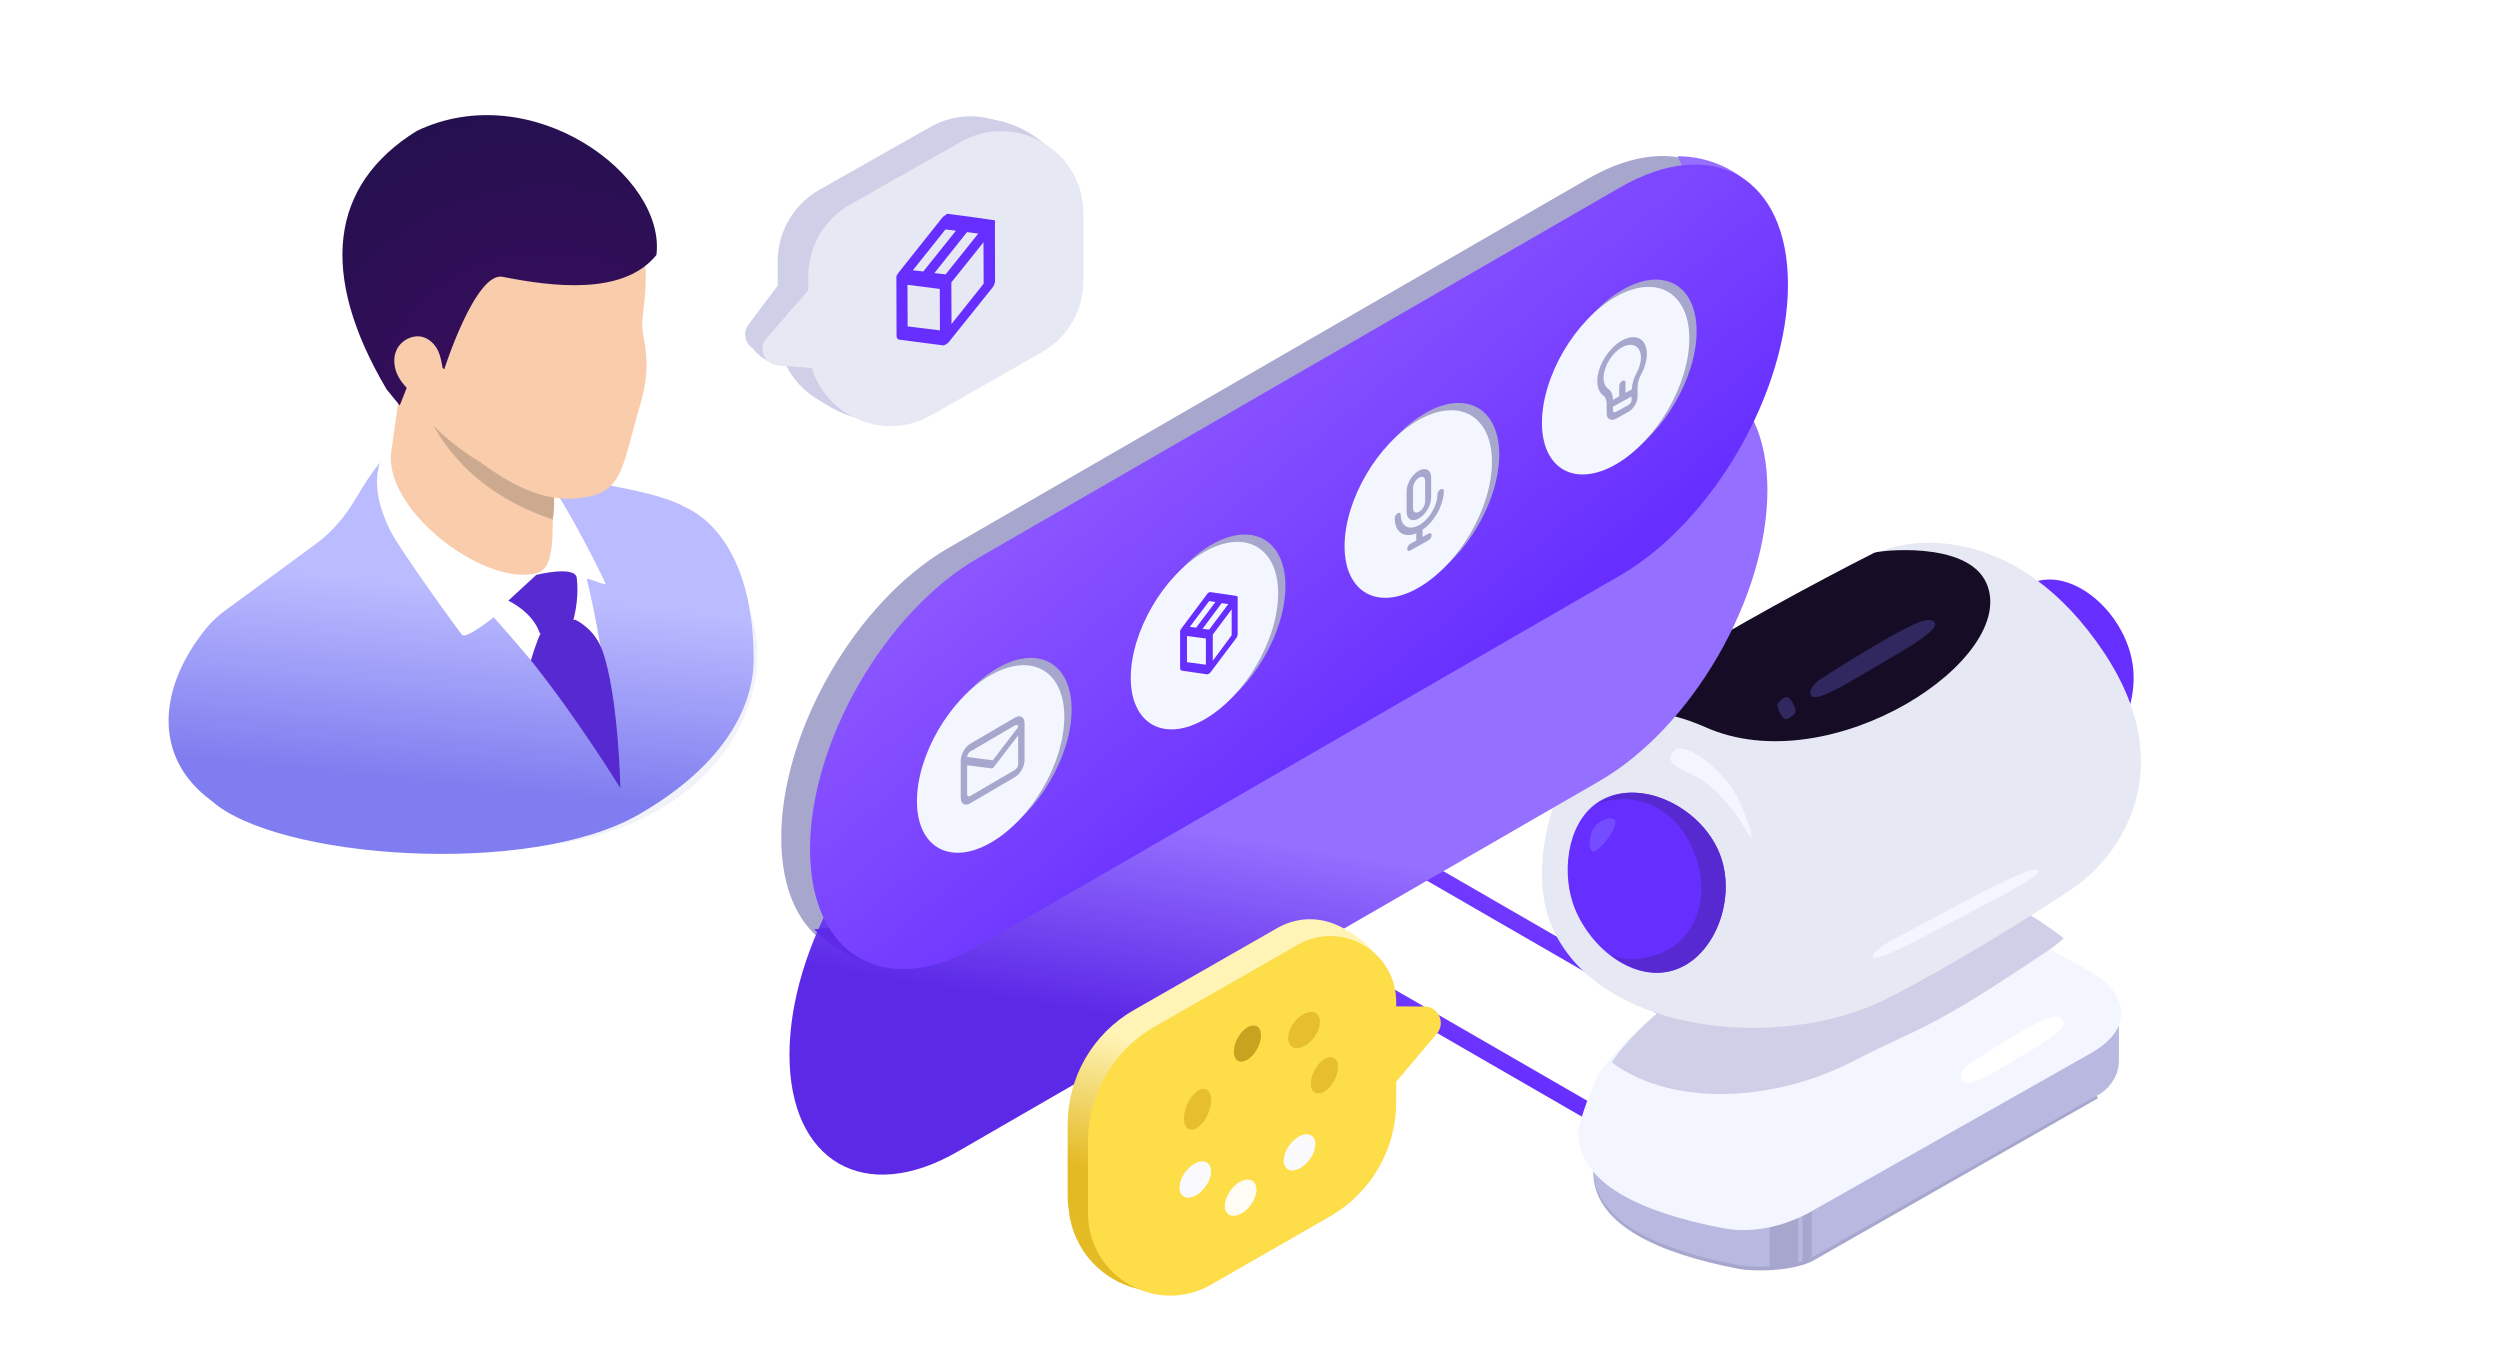 <svg width="304" height="164" viewBox="0 0 304 164" fill="none" xmlns="http://www.w3.org/2000/svg">
<g clip-path="url(#clip0)">
<rect width="304" height="164" fill="white"/>
<path d="M148.5 93L148.5 101.309C148.5 105.727 151.602 111.1 155.428 113.309L204.5 141.641" stroke="url(#paint0_linear)" stroke-width="2" stroke-linecap="round"/>
<path d="M165.5 85L165.5 93.309C165.5 97.727 168.602 103.1 172.428 105.309L221.5 133.641" stroke="url(#paint1_linear)" stroke-width="2" stroke-linecap="round"/>
<path d="M180.5 73L180.5 81.309C180.5 85.727 183.602 91.1 187.428 93.309L236.5 121.641" stroke="url(#paint2_linear)" stroke-width="2" stroke-linecap="round"/>
<path d="M30.194 96.669C35.462 103.331 57.73 104.624 69.385 102.346C88.449 98.639 94.064 84.061 91.556 75.469C88.777 65.893 62.264 59.907 42.679 72.593C34.903 77.651 28.323 94.295 30.194 96.669Z" fill="#F1F2FA"/>
<g filter="url(#filter0_dd)">
<path d="M83.207 60.621C80.488 59.02 73.422 57.915 72.917 57.838C72.896 57.835 72.878 57.832 72.858 57.829L52.374 54.667C50.621 54.397 48.653 53.505 47.124 54.405C46.166 54.949 44.436 57.629 43.116 59.851C41.902 61.894 40.34 63.718 38.425 65.125L27.446 73.192C26.634 73.789 25.869 74.453 25.225 75.227C19.356 82.294 18.338 90.959 25.708 96.363C33.602 103.44 64.235 105.708 77.595 98.086C87.116 92.648 91.648 85.746 91.648 79.085C91.627 68.754 87.869 62.693 83.207 60.621Z" fill="url(#paint3_linear)"/>
</g>
<path d="M47.278 54.423C47.278 54.423 43.93 57.362 47.452 64.524C48.496 66.658 55.757 76.737 56.214 77.215C56.714 77.716 60.04 75.06 60.04 75.06C60.04 75.06 73.584 90.19 75.258 95.109C75.258 95.109 73.78 80.263 71.367 70.467C71.28 70.119 73.715 71.294 73.628 70.968C73.498 70.467 68.388 60.41 67.149 59.343C62.236 55.033 50.387 52.878 47.278 54.423Z" fill="white"/>
<path d="M65.213 69.905L61.81 73.042C61.81 73.042 64.802 74.396 65.647 77.038C65.647 77.038 69.375 76.802 69.7 75.491C70.047 74.159 70.372 72.269 70.134 70.27C69.939 68.724 65.213 69.905 65.213 69.905Z" fill="#5729D0"/>
<path d="M69.931 75.357C69.931 75.357 72.306 76.359 73.282 79.19C75.213 84.743 75.437 95.845 75.437 95.845C75.437 95.845 70.262 87.404 64.558 80.305C64.558 80.305 65.204 78.058 65.781 76.925C66.358 75.815 69.931 75.357 69.931 75.357Z" fill="#5729D0"/>
<path d="M47.646 54.485L49.698 39.635L71.056 46.931L67.514 58.24C66.716 62.449 68.162 68.946 65.247 69.701C58.79 71.385 46.135 61.672 47.646 54.485Z" fill="#F9CCAB"/>
<path d="M67.201 63.169C67.547 61.637 67.223 60.017 67.504 58.528L71.056 47.057L49.637 39.635C49.637 39.635 48.489 56.864 67.201 63.169Z" fill="#CCAA8F"/>
<path d="M58.457 15.261C48.903 16.067 43.792 21.125 44.18 31.48C45.237 42.314 49.507 50.882 58.37 56.179C62.727 59.362 66.889 61.433 71.676 60.365C75.817 59.515 75.774 56.157 77.823 49.312C79.548 43.535 77.909 41.115 78.103 39.023C78.426 35.731 78.513 36.014 78.534 32.962C77.111 22.019 69.412 17.375 58.457 15.261Z" fill="#F9CCAB"/>
<path d="M79.819 31.012C75.822 35.943 67.26 34.879 61.122 33.662C57.824 33.011 54.024 44.892 54.024 44.892L51.097 43.046L48.607 49.301L47.013 47.347C38.734 33.337 40.067 22.498 50.682 15.916C64.683 9.248 81.02 21.368 79.819 31.012Z" fill="url(#paint4_radial)"/>
<path d="M51.203 48.596C50.161 47.887 49.188 47.049 48.554 45.997C47.921 44.944 47.717 43.612 48.238 42.517C48.758 41.421 50.139 40.648 51.384 40.97C52.244 41.206 52.9 41.894 53.262 42.646C53.624 43.419 53.737 44.257 53.873 45.094C53.986 45.846 54.077 46.598 54.19 47.35C54.258 47.866 54.326 48.446 53.986 48.875C53.669 49.262 53.081 49.369 52.583 49.262C52.063 49.155 51.61 48.875 51.203 48.596Z" fill="#F9CCAB"/>
<path d="M247.69 70.676C243.54 71.84 241.626 77.66 242.088 82.177C242.618 87.276 246.375 93.213 251.148 93.26C256.173 93.329 260.115 86.857 259.355 80.966C258.548 74.797 252.531 69.325 247.69 70.676Z" fill="#662EFF"/>
<path d="M195.769 136.4C196.069 135.75 196.347 135.217 196.578 134.892C201.388 128.348 208.118 124.914 208.395 124.752C208.395 124.752 220.537 118.765 226.735 116.259C233.002 113.707 241.859 113.962 248.774 119.67C250.74 121.294 252.567 123.824 254 126.144H257.215V130.738C256.498 131.156 255.804 131.643 255.203 132.223C254.833 132.571 254.81 133.151 255.11 133.546L220.329 153.385C217.646 154.661 213.09 154.615 211.379 154.29C201.712 152.41 194.127 149.046 193.757 142.943V136.377H195.769V136.4Z" fill="#A7A7CE"/>
<path d="M195.763 136.094C196.063 135.45 196.34 134.92 196.57 134.598C201.367 128.107 208.078 124.701 208.355 124.54C208.355 124.54 220.462 118.602 226.643 116.116C232.893 113.584 241.357 113.078 248.598 118.28C251.273 120.19 253.303 121.64 254.756 123.136H257.661V128.936C257.685 130.593 256.739 132.112 255.447 132.964L220.301 152.919V134.713H219.194V153.333C219.01 153.379 218.848 153.448 218.664 153.494V134.966H215.181V154.001C213.613 154.093 212.16 154.001 211.353 153.839C201.759 151.998 194.195 148.661 193.78 142.654H193.757V136.094H195.763Z" fill="#B8B8E0"/>
<path d="M194.747 130.101C199.541 123.61 206.249 120.203 206.525 120.042C206.525 120.042 218.627 114.103 224.804 111.617C231.051 109.085 239.51 108.579 246.748 113.781C251.888 117.464 256.785 118.358 257.822 122.248C258.375 124.296 257.291 126.5 253.594 128.444L220.896 146.945C215.58 150.135 211.204 149.668 209.499 149.345C199.633 147.435 191.911 143.982 191.911 137.652C191.934 136.547 193.801 131.39 194.747 130.101Z" fill="#F3F6FF"/>
<path d="M249.309 123.753C250.072 123.524 250.627 123.684 250.881 124.119C251.112 124.507 251.043 125.33 247.437 127.456C243.83 129.581 244.177 129.376 242.906 130.13C241.403 131.021 239.091 132.256 238.583 131.41C238.074 130.564 239.138 129.627 239.138 129.627C239.138 129.627 246.535 124.576 249.309 123.753Z" fill="white"/>
<path d="M195.991 129.205C196.107 128.999 196.223 128.815 196.316 128.678C201.144 122.223 207.899 118.835 208.177 118.675C208.177 118.675 220.364 112.769 226.585 110.297C232.876 107.779 241.395 107.275 248.683 112.448C249.496 113.021 250.262 113.547 250.958 114.074C250.424 114.577 249.89 115.012 249.38 115.356C234.152 125.634 234.199 124.489 225.053 129.182C216.139 133.737 203.721 134.859 195.991 129.205Z" fill="#CFCFE8"/>
<path d="M197.124 85.568C197.746 84.968 228.073 67.365 228.073 67.365C232.011 65.217 245.275 63.53 255.822 79.308C265.378 93.607 257.664 104.21 252.091 107.999C249.052 110.078 237.975 117.147 229.34 121.49C216.283 128.05 193.394 125.694 188.374 111.811C185.541 103.887 189.894 91.135 197.124 85.568Z" fill="#E6E9F4"/>
<path d="M204.283 80.346C210.137 76.622 220.812 70.805 227.905 67.219C228.204 66.989 239.2 65.633 241.541 70.897C245.628 80.047 222.671 95.22 207.405 88.438C197.212 83.909 193.31 89.151 193.31 89.151C193.31 89.151 195.628 85.841 204.283 80.346Z" fill="#160C26"/>
<path d="M233.53 75.591C234.419 75.268 235.051 75.337 235.262 75.707C235.473 76.053 235.285 76.86 230.862 79.444C226.462 82.028 226.883 81.775 225.315 82.697C223.466 83.782 220.657 85.328 220.212 84.566C219.768 83.828 221.125 82.744 221.125 82.744C221.125 82.744 230.277 76.791 233.53 75.591Z" fill="#30285E"/>
<path d="M217.483 84.835C217.659 84.936 217.878 85.264 218.097 85.668C218.295 86.046 218.536 86.626 218.053 86.954C217.593 87.282 217.637 87.257 217.461 87.358C217.264 87.484 216.913 87.61 216.496 86.803C216.079 85.996 216.101 85.668 216.101 85.668C216.101 85.668 216.869 84.482 217.483 84.835Z" fill="#30285E"/>
<path d="M245.872 106.204C246.983 105.751 247.678 105.66 247.816 105.909C247.932 106.136 247.446 106.84 241.567 109.903C235.687 112.966 236.266 112.671 234.183 113.761C231.729 115.054 228.003 116.915 227.748 116.415C227.47 115.916 229.368 114.736 229.368 114.736C229.368 114.736 241.752 107.906 245.872 106.204Z" fill="#F3F6FF"/>
<path d="M210.161 95.209C211.579 96.945 213.266 101.581 212.929 101.747C212.636 101.89 211.354 98.442 207.866 95.518C205.345 93.426 202.195 93.355 203.41 91.477C204.288 90.074 207.641 92.119 210.161 95.209Z" fill="#F3F6FF"/>
<path d="M194.914 97.194C190.751 99.359 189.857 105.464 191.221 109.703C192.75 114.495 197.878 119.264 202.935 118.112C208.251 116.891 211.191 109.657 209.238 104.174C207.192 98.415 199.759 94.659 194.914 97.194Z" fill="#662EFF"/>
<path d="M209.258 104.193C207.246 98.407 199.938 94.672 195.174 97.185C194.828 97.369 194.504 97.577 194.203 97.807C196.678 96.77 199.615 96.977 202.043 98.568C205.142 100.597 206.76 104.308 206.876 107.928C206.945 109.68 206.46 111.455 205.512 112.93C203.962 115.42 201.372 116.48 198.551 116.642C197.579 116.688 196.678 116.457 195.868 116.042C197.949 117.748 200.516 118.693 203.037 118.117C208.287 116.918 211.154 109.68 209.258 104.193Z" fill="#5729D0"/>
<path d="M194.565 99.92C195.124 99.567 196.103 99.332 196.359 99.708C196.918 100.484 194.332 103.845 193.633 103.516C193.121 103.305 193.074 100.837 194.565 99.92Z" fill="#734DFF"/>
<path d="M94.573 31.776C94.573 28.174 96.511 24.849 99.646 23.074L113.107 15.452C119.773 11.678 128.034 16.493 128.034 24.154V32.336C128.034 35.931 126.104 39.249 122.98 41.028L109.519 48.687C102.853 52.48 94.573 47.666 94.573 39.995V31.776Z" fill="#CFCFE8"/>
<path d="M107.475 45L105.246 51.131L104.61 50.972C102.108 50.346 99.823 49.053 98 47.229L107.475 45Z" fill="#CFCFE8"/>
<path d="M122.672 18.344L127 17.5L126.716 17.263C124.94 15.784 122.788 14.827 120.5 14.5L122.672 18.344Z" fill="#CFCFE8"/>
<path d="M98.285 33.585C98.285 29.982 100.223 26.658 103.358 24.883L116.819 17.261C123.485 13.486 131.746 18.302 131.746 25.963V34.145C131.746 37.74 129.816 41.058 126.691 42.836L113.231 50.496C106.564 54.289 98.285 49.474 98.285 41.804V33.585Z" fill="#E6E9F4"/>
<path d="M95.115 34L91.016 39.474C90.243 40.508 90.637 41.993 91.821 42.508L95.139 43.948L95.115 34Z" fill="#CFCFE8"/>
<path d="M96 44.5H95.854C93.799 44.5 91.919 43.339 91 41.5L94 42.5L96 44.5Z" fill="#CFCFE8"/>
<path d="M98.713 34.809L93.211 41.121C92.131 42.36 92.923 44.3 94.562 44.429L98.737 44.757L98.713 34.809Z" fill="#E6E9F4"/>
<path d="M114.296 40.172L110.369 39.692L110.349 34.632L114.276 35.133L114.296 40.172ZM115.704 39.403L115.684 34.344L119.592 29.458L119.612 34.498L115.704 39.403ZM114.99 33.363L113.621 33.209L117.588 28.227L118.957 28.4L114.99 33.363ZM112.273 33.017L111.003 32.863L114.97 27.9L116.24 28.053L112.273 33.017ZM114.99 26.149C114.95 26.168 114.931 26.188 114.891 26.207L114.812 26.245C114.732 26.303 114.653 26.399 114.574 26.476L109.278 33.132L109.218 33.228L109.159 33.324L109.079 33.42L109.04 33.497L109 33.632V33.709V33.748C109 33.805 109 33.863 109 33.901L109.02 40.827C109.02 41.096 109.139 41.288 109.357 41.307L114.712 42L114.812 41.981L114.871 41.942C114.931 41.923 114.99 41.904 115.05 41.865C115.109 41.827 115.169 41.788 115.228 41.731L115.288 41.692L115.387 41.577L120.663 34.998C120.881 34.729 121 34.402 121 34.132L120.98 27.207C120.98 27.207 121 27.149 121 27.111C121 27.092 121 27.072 121 27.053C121 27.034 121 27.015 121 26.995V26.919L120.96 26.822C120.94 26.803 120.921 26.784 120.901 26.765L120.841 26.745L120.802 26.765L117.985 26.361L115.327 26.014C115.268 25.995 115.188 25.995 115.129 26.014L115.069 26.053C115.05 26.111 115.01 26.13 114.99 26.149Z" fill="#662EFF"/>
<path d="M95 101.864C95 88.888 104.11 73.109 115.348 66.621L193.07 21.748C204.308 15.26 213.417 20.519 213.417 33.495C213.417 46.471 204.308 62.25 193.07 68.738L115.348 113.611C104.11 120.099 95 114.84 95 101.864Z" fill="#A7A7CE"/>
<g filter="url(#filter1_dddd)">
<path d="M96 102.251C96 89.221 105.148 73.375 116.433 66.86L194.484 21.797C205.769 15.282 214.917 20.564 214.917 33.594C214.917 46.625 205.769 62.471 194.484 68.986L116.433 114.049C105.148 120.564 96 115.282 96 102.251Z" fill="url(#paint5_linear)"/>
</g>
<path d="M106 112.5L107 117.5C104.061 116.847 101.369 115.369 99.24 113.24L99 113L106 112.5Z" fill="#5D2AE7"/>
<path d="M213.5 23L212.737 22.322C210.33 20.182 207.221 19 204 19L206.5 24.5L213.5 23Z" fill="#966FFF"/>
<path d="M98.5 103.251C98.5 90.221 107.648 74.375 118.933 67.86L196.984 22.797C208.269 16.282 217.417 21.564 217.417 34.594C217.417 47.625 208.269 63.471 196.984 69.986L118.933 115.049C107.648 121.564 98.5 116.282 98.5 103.251Z" fill="url(#paint6_linear)"/>
<path d="M121.327 81.226C116.393 84.062 112.387 90.903 112.387 96.535C112.387 102.166 116.435 104.419 121.369 101.582C126.302 98.746 130.308 91.904 130.308 86.273C130.308 80.642 126.26 78.389 121.327 81.226Z" fill="#A7A7CE"/>
<path d="M147.327 66.226C142.393 69.062 138.387 75.903 138.387 81.535C138.387 87.166 142.435 89.419 147.369 86.582C152.302 83.746 156.308 76.904 156.308 71.273C156.308 65.642 152.26 63.389 147.327 66.226Z" fill="#A7A7CE"/>
<path d="M173.327 50.226C168.393 53.062 164.387 59.903 164.387 65.535C164.387 71.166 168.435 73.419 173.369 70.582C178.302 67.746 182.308 60.904 182.308 55.273C182.308 49.642 178.26 47.389 173.327 50.226Z" fill="#A7A7CE"/>
<path d="M197.327 35.226C192.393 38.062 188.387 44.903 188.387 50.535C188.387 56.166 192.435 58.419 197.369 55.582C202.302 52.746 206.308 45.904 206.308 40.273C206.308 34.642 202.26 32.389 197.327 35.226Z" fill="#A7A7CE"/>
<path d="M120.439 82.113C115.506 84.95 111.5 91.791 111.5 97.422C111.5 103.054 115.548 105.306 120.481 102.47C125.415 99.633 129.42 92.792 129.42 87.161C129.42 81.529 125.373 79.277 120.439 82.113Z" fill="#F3F6FF"/>
<path d="M146.439 67.113C141.506 69.95 137.5 76.791 137.5 82.422C137.5 88.054 141.548 90.306 146.481 87.47C151.415 84.633 155.42 77.792 155.42 72.161C155.42 66.529 151.373 64.277 146.439 67.113Z" fill="#F3F6FF"/>
<path d="M172.439 51.113C167.506 53.95 163.5 60.791 163.5 66.422C163.5 72.054 167.548 74.306 172.481 71.47C177.415 68.633 181.42 61.792 181.42 56.161C181.42 50.529 177.373 48.277 172.439 51.113Z" fill="#F3F6FF"/>
<path d="M196.439 36.113C191.506 38.95 187.5 45.791 187.5 51.422C187.5 57.054 191.548 59.306 196.481 56.47C201.415 53.633 205.42 46.792 205.42 41.161C205.42 35.529 201.373 33.277 196.439 36.113Z" fill="#F3F6FF"/>
<path d="M120.721 93.396C120.781 93.366 120.841 93.305 120.901 93.213L123.808 89.425V92.938C123.808 93.183 123.628 93.488 123.418 93.61L117.994 96.787C117.785 96.909 117.605 96.818 117.605 96.573V93.06L120.512 93.427C120.601 93.457 120.661 93.427 120.721 93.396ZM120.721 92.45L117.605 92.052C117.605 91.808 117.785 91.502 117.994 91.38L123.418 88.203C123.628 88.081 123.808 88.173 123.808 88.417L120.721 92.45ZM123.418 87.256L117.994 90.433C117.365 90.8 116.826 91.716 116.826 92.48V97.001C116.826 97.765 117.335 98.07 117.994 97.673L123.418 94.496C124.048 94.13 124.587 93.213 124.587 92.45V87.928C124.587 87.195 124.077 86.89 123.418 87.256Z" fill="#A7A7CE"/>
<path d="M146.635 80.827L144.338 80.519V77.335L146.635 77.642V80.827ZM147.473 80.352V77.168L149.77 74.095V77.251L147.473 80.352ZM147.041 76.553L146.23 76.469L148.554 73.341L149.365 73.453L147.041 76.553ZM145.446 76.33L144.689 76.218L147.041 73.089L147.797 73.201L145.446 76.33ZM147.041 72.028C147.014 72.028 147.014 72.056 146.986 72.056L146.932 72.084C146.878 72.112 146.824 72.168 146.797 72.224L143.662 76.413L143.635 76.469L143.608 76.525L143.554 76.581L143.527 76.637L143.5 76.721V76.776V76.805C143.5 76.832 143.5 76.86 143.5 76.916V81.246C143.5 81.413 143.581 81.525 143.689 81.553L146.824 82H146.878L146.905 81.972C146.932 81.972 146.986 81.944 147.014 81.916C147.041 81.888 147.095 81.86 147.122 81.832L147.149 81.805L147.203 81.749L150.311 77.615C150.446 77.447 150.5 77.251 150.5 77.084V72.754C150.5 72.754 150.5 72.726 150.5 72.698V72.67V72.642V72.587L150.473 72.531L150.446 72.503L150.419 72.475H150.392L148.743 72.224L147.176 72C147.149 72 147.095 72 147.041 72L147.014 72.028C147.095 72 147.068 72.028 147.041 72.028Z" fill="#662EFF"/>
<path d="M175.157 59.501C174.947 59.629 174.79 59.884 174.79 60.113C174.79 61.49 173.794 63.172 172.561 63.86C171.329 64.549 170.333 63.988 170.333 62.611C170.333 62.382 170.176 62.28 169.966 62.407C169.756 62.535 169.599 62.79 169.599 63.019C169.599 64.701 170.726 65.466 172.221 64.854V65.721L171.486 66.129C171.277 66.256 171.119 66.511 171.119 66.741C171.119 66.97 171.277 67.072 171.486 66.945L173.715 65.696C173.925 65.568 174.082 65.313 174.082 65.084C174.082 64.854 173.925 64.752 173.715 64.88L172.981 65.288V64.421C174.475 63.376 175.576 61.337 175.576 59.654C175.524 59.501 175.367 59.399 175.157 59.501ZM172.561 62.229C172.142 62.458 171.827 62.28 171.827 61.821V59.323C171.827 58.864 172.168 58.303 172.561 58.074C172.981 57.844 173.295 58.023 173.295 58.482V60.98C173.295 61.439 172.981 61.999 172.561 62.229ZM172.535 57.233C171.722 57.691 171.041 58.813 171.041 59.731V62.229C171.041 63.147 171.722 63.529 172.535 63.044C173.348 62.56 174.03 61.464 174.03 60.546V58.048C174.03 57.156 173.374 56.774 172.535 57.233Z" fill="#A7A7CE"/>
<path d="M196.514 50.079C196.296 50.182 196.133 50.105 196.133 49.871V49.456L198.395 48.212V48.627C198.395 48.86 198.231 49.119 198.013 49.249L196.514 50.079ZM196.133 48.627C196.133 48.004 195.915 47.512 195.533 47.252C194.716 46.63 194.852 45.023 195.806 43.596C196.078 43.182 196.433 42.819 196.787 42.533C196.95 42.404 197.087 42.3 197.25 42.222C198.313 41.652 199.239 41.937 199.485 42.974C199.512 43.13 199.539 43.285 199.539 43.441C199.539 44.011 199.376 44.66 199.049 45.256C198.667 45.956 198.449 46.682 198.422 47.356L197.659 47.771V46.526C197.659 46.293 197.495 46.215 197.277 46.319C197.059 46.423 196.896 46.708 196.896 46.941V48.186L196.133 48.627ZM197.25 41.393C197.059 41.496 196.841 41.626 196.651 41.782C195.452 42.715 194.525 44.245 194.28 45.697C194.116 46.76 194.361 47.641 194.934 48.082C195.206 48.264 195.343 48.601 195.37 49.042V50.286C195.37 50.96 195.888 51.245 196.514 50.908L198.013 50.079C198.64 49.742 199.13 48.912 199.13 48.212V47.045C199.13 46.552 199.294 46.008 199.594 45.463C200.629 43.493 200.439 41.522 199.158 41.081C198.613 40.9 197.931 41.03 197.25 41.393Z" fill="#A7A7CE"/>
<path d="M173.204 122.388C174.903 122.394 175.822 124.381 174.726 125.679L168.676 132.844V122.374L173.204 122.388Z" fill="#FDDD48"/>
<path d="M129.828 136.709C129.828 130.969 132.903 125.668 137.885 122.819L155.328 112.845C160.662 109.796 167.3 113.646 167.3 119.79V136.615C167.3 139.481 165.767 142.127 163.282 143.553L144.806 154.16C138.14 157.987 129.828 153.175 129.828 145.488V136.709Z" fill="url(#paint7_linear)"/>
<path d="M139.5 157L138.365 156.733C133.931 155.69 130.602 152.015 130 147.5L137.365 153.158L139.5 157Z" fill="#E5BB25"/>
<path d="M159.978 118.453L168 117C166.695 115.042 164.849 113.507 162.686 112.58L162.5 112.5L159.978 118.453Z" fill="#FFF4B6"/>
<path d="M132.306 138.756C132.306 133.015 135.381 127.715 140.364 124.866L157.807 114.892C163.14 111.842 169.778 115.693 169.778 121.837V134.03C169.778 139.761 166.714 145.053 161.744 147.906L147.285 156.207C140.618 160.034 132.306 155.221 132.306 147.534V138.756Z" fill="#FDDD48"/>
<path d="M158.574 123.275C158.076 123.525 157.548 123.997 157.175 124.607C156.428 125.773 156.491 127.022 157.237 127.355C157.61 127.521 158.076 127.466 158.574 127.216C159.071 126.966 159.6 126.494 159.973 125.884C160.719 124.718 160.657 123.497 159.911 123.136C159.538 122.97 159.071 123.025 158.574 123.275Z" fill="#E7BE2E"/>
<path d="M145.618 132.664C145.029 133.069 144.468 133.846 144.173 134.78C143.745 136.149 144.013 137.301 144.815 137.363C145.056 137.394 145.35 137.301 145.618 137.114C146.207 136.709 146.768 135.931 147.063 134.998C147.517 133.629 147.223 132.477 146.421 132.415C146.153 132.384 145.885 132.477 145.618 132.664Z" fill="#E6BE2E"/>
<path d="M161.053 128.779C160.147 129.334 159.4 130.667 159.4 131.749C159.4 132.832 160.147 133.276 161.053 132.721C161.96 132.165 162.707 130.833 162.707 129.751C162.707 128.668 161.987 128.252 161.053 128.779Z" fill="#E6BE2E"/>
<path d="M145.333 141.464C145.083 141.603 144.833 141.769 144.583 142.018C143.615 142.96 143.147 144.345 143.584 145.12C143.896 145.702 144.615 145.785 145.364 145.397C145.614 145.259 145.864 145.093 146.113 144.843C147.081 143.902 147.55 142.517 147.113 141.741C146.8 141.159 146.082 141.076 145.333 141.464Z" fill="#FAFAFD"/>
<path d="M158.023 138.162C157.618 138.383 157.183 138.715 156.841 139.185C156.001 140.29 155.845 141.589 156.498 142.114C156.872 142.418 157.463 142.39 158.023 142.086C158.427 141.865 158.863 141.534 159.205 141.064C160.045 139.959 160.2 138.66 159.547 138.135C159.174 137.831 158.614 137.858 158.023 138.162Z" fill="#FAFAFD"/>
<path d="M150.85 143.672C149.985 144.114 149.244 145.11 148.997 146.105C148.719 147.294 149.336 148.04 150.386 147.791C150.541 147.764 150.695 147.681 150.88 147.598C151.745 147.155 152.517 146.16 152.733 145.165C152.98 143.976 152.363 143.23 151.344 143.478C151.189 143.534 151.035 143.589 150.85 143.672Z" fill="#FFFCF3"/>
<path d="M151.686 124.921C151.605 124.977 151.525 125.032 151.444 125.088C150.533 125.781 149.917 127.167 150.051 128.164C150.185 129.079 150.882 129.356 151.686 128.857C151.766 128.802 151.846 128.747 151.927 128.691C152.838 127.998 153.455 126.612 153.32 125.614C153.213 124.727 152.49 124.45 151.686 124.921Z" fill="#C8A320"/>
</g>
<defs>
<filter id="filter0_dd" x="-12.138" y="21.374" width="136.424" height="114.1" filterUnits="userSpaceOnUse" color-interpolation-filters="sRGB">
<feFlood flood-opacity="0" result="BackgroundImageFix"/>
<feColorMatrix in="SourceAlpha" type="matrix" values="0 0 0 0 0 0 0 0 0 0 0 0 0 0 0 0 0 0 127 0"/>
<feOffset/>
<feGaussianBlur stdDeviation="16.319"/>
<feColorMatrix type="matrix" values="0 0 0 0 0.318 0 0 0 0 0.137 0 0 0 0 0.737 0 0 0 0.1 0"/>
<feBlend mode="normal" in2="BackgroundImageFix" result="effect1_dropShadow"/>
<feColorMatrix in="SourceAlpha" type="matrix" values="0 0 0 0 0 0 0 0 0 0 0 0 0 0 0 0 0 0 127 0"/>
<feOffset dy="1"/>
<feGaussianBlur stdDeviation="12.239"/>
<feColorMatrix type="matrix" values="0 0 0 0 0.318 0 0 0 0 0.137 0 0 0 0 0.737 0 0 0 0.05 0"/>
<feBlend mode="normal" in2="effect1_dropShadow" result="effect2_dropShadow"/>
<feBlend mode="normal" in="SourceGraphic" in2="effect2_dropShadow" result="shape"/>
</filter>
<filter id="filter1_dddd" x="71.03" y="6.405" width="168.857" height="147.773" filterUnits="userSpaceOnUse" color-interpolation-filters="sRGB">
<feFlood flood-opacity="0" result="BackgroundImageFix"/>
<feColorMatrix in="SourceAlpha" type="matrix" values="0 0 0 0 0 0 0 0 0 0 0 0 0 0 0 0 0 0 127 0"/>
<feOffset dy="2.175"/>
<feGaussianBlur stdDeviation="1.951"/>
<feColorMatrix type="matrix" values="0 0 0 0 0.318 0 0 0 0 0.137 0 0 0 0 0.737 0 0 0 0.095 0"/>
<feBlend mode="normal" in2="BackgroundImageFix" result="effect1_dropShadow"/>
<feColorMatrix in="SourceAlpha" type="matrix" values="0 0 0 0 0 0 0 0 0 0 0 0 0 0 0 0 0 0 127 0"/>
<feOffset dy="4.318"/>
<feGaussianBlur stdDeviation="4.058"/>
<feColorMatrix type="matrix" values="0 0 0 0 0.318 0 0 0 0 0.137 0 0 0 0 0.737 0 0 0 0.121 0"/>
<feBlend mode="normal" in2="effect1_dropShadow" result="effect2_dropShadow"/>
<feColorMatrix in="SourceAlpha" type="matrix" values="0 0 0 0 0 0 0 0 0 0 0 0 0 0 0 0 0 0 127 0"/>
<feOffset dy="7.134"/>
<feGaussianBlur stdDeviation="7.131"/>
<feColorMatrix type="matrix" values="0 0 0 0 0.318 0 0 0 0 0.137 0 0 0 0 0.737 0 0 0 0.134 0"/>
<feBlend mode="normal" in2="effect2_dropShadow" result="effect3_dropShadow"/>
<feColorMatrix in="SourceAlpha" type="matrix" values="0 0 0 0 0 0 0 0 0 0 0 0 0 0 0 0 0 0 127 0"/>
<feOffset dy="12.369"/>
<feGaussianBlur stdDeviation="12.485"/>
<feColorMatrix type="matrix" values="0 0 0 0 0.318 0 0 0 0 0.137 0 0 0 0 0.737 0 0 0 0.143 0"/>
<feBlend mode="normal" in2="effect3_dropShadow" result="effect4_dropShadow"/>
<feBlend mode="normal" in="SourceGraphic" in2="effect4_dropShadow" result="shape"/>
</filter>
<linearGradient id="paint0_linear" x1="130.412" y1="87.825" x2="122.598" y2="107.899" gradientUnits="userSpaceOnUse">
<stop stop-color="#8B55FF"/>
<stop offset="1" stop-color="#662EFF"/>
</linearGradient>
<linearGradient id="paint1_linear" x1="147.412" y1="79.825" x2="139.598" y2="99.899" gradientUnits="userSpaceOnUse">
<stop stop-color="#8B55FF"/>
<stop offset="1" stop-color="#662EFF"/>
</linearGradient>
<linearGradient id="paint2_linear" x1="162.412" y1="67.825" x2="154.598" y2="87.899" gradientUnits="userSpaceOnUse">
<stop stop-color="#8B55FF"/>
<stop offset="1" stop-color="#662EFF"/>
</linearGradient>
<linearGradient id="paint3_linear" x1="92" y1="98.5" x2="94.431" y2="74.466" gradientUnits="userSpaceOnUse">
<stop stop-color="#7F7DEF"/>
<stop offset="1" stop-color="#BBBBFF"/>
</linearGradient>
<radialGradient id="paint4_radial" cx="0" cy="0" r="1" gradientUnits="userSpaceOnUse" gradientTransform="translate(66.437 49.301) rotate(90) scale(36.137 39.149)">
<stop stop-color="#3D0C60"/>
<stop offset="1" stop-color="#25104F"/>
</radialGradient>
<linearGradient id="paint5_linear" x1="93" y1="106" x2="99.961" y2="63.851" gradientUnits="userSpaceOnUse">
<stop offset="0.351" stop-color="#5C29E7"/>
<stop offset="0.919" stop-color="#956FFF"/>
</linearGradient>
<linearGradient id="paint6_linear" x1="60.089" y1="117.076" x2="92.984" y2="156.534" gradientUnits="userSpaceOnUse">
<stop stop-color="#8B55FF"/>
<stop offset="1" stop-color="#662EFF"/>
</linearGradient>
<linearGradient id="paint7_linear" x1="127.689" y1="140.738" x2="132.277" y2="125.008" gradientUnits="userSpaceOnUse">
<stop stop-color="#E4BA24"/>
<stop offset="1" stop-color="#FFF3B6"/>
</linearGradient>
<clipPath id="clip0">
<rect width="304" height="164" fill="white"/>
</clipPath>
</defs>
</svg>
